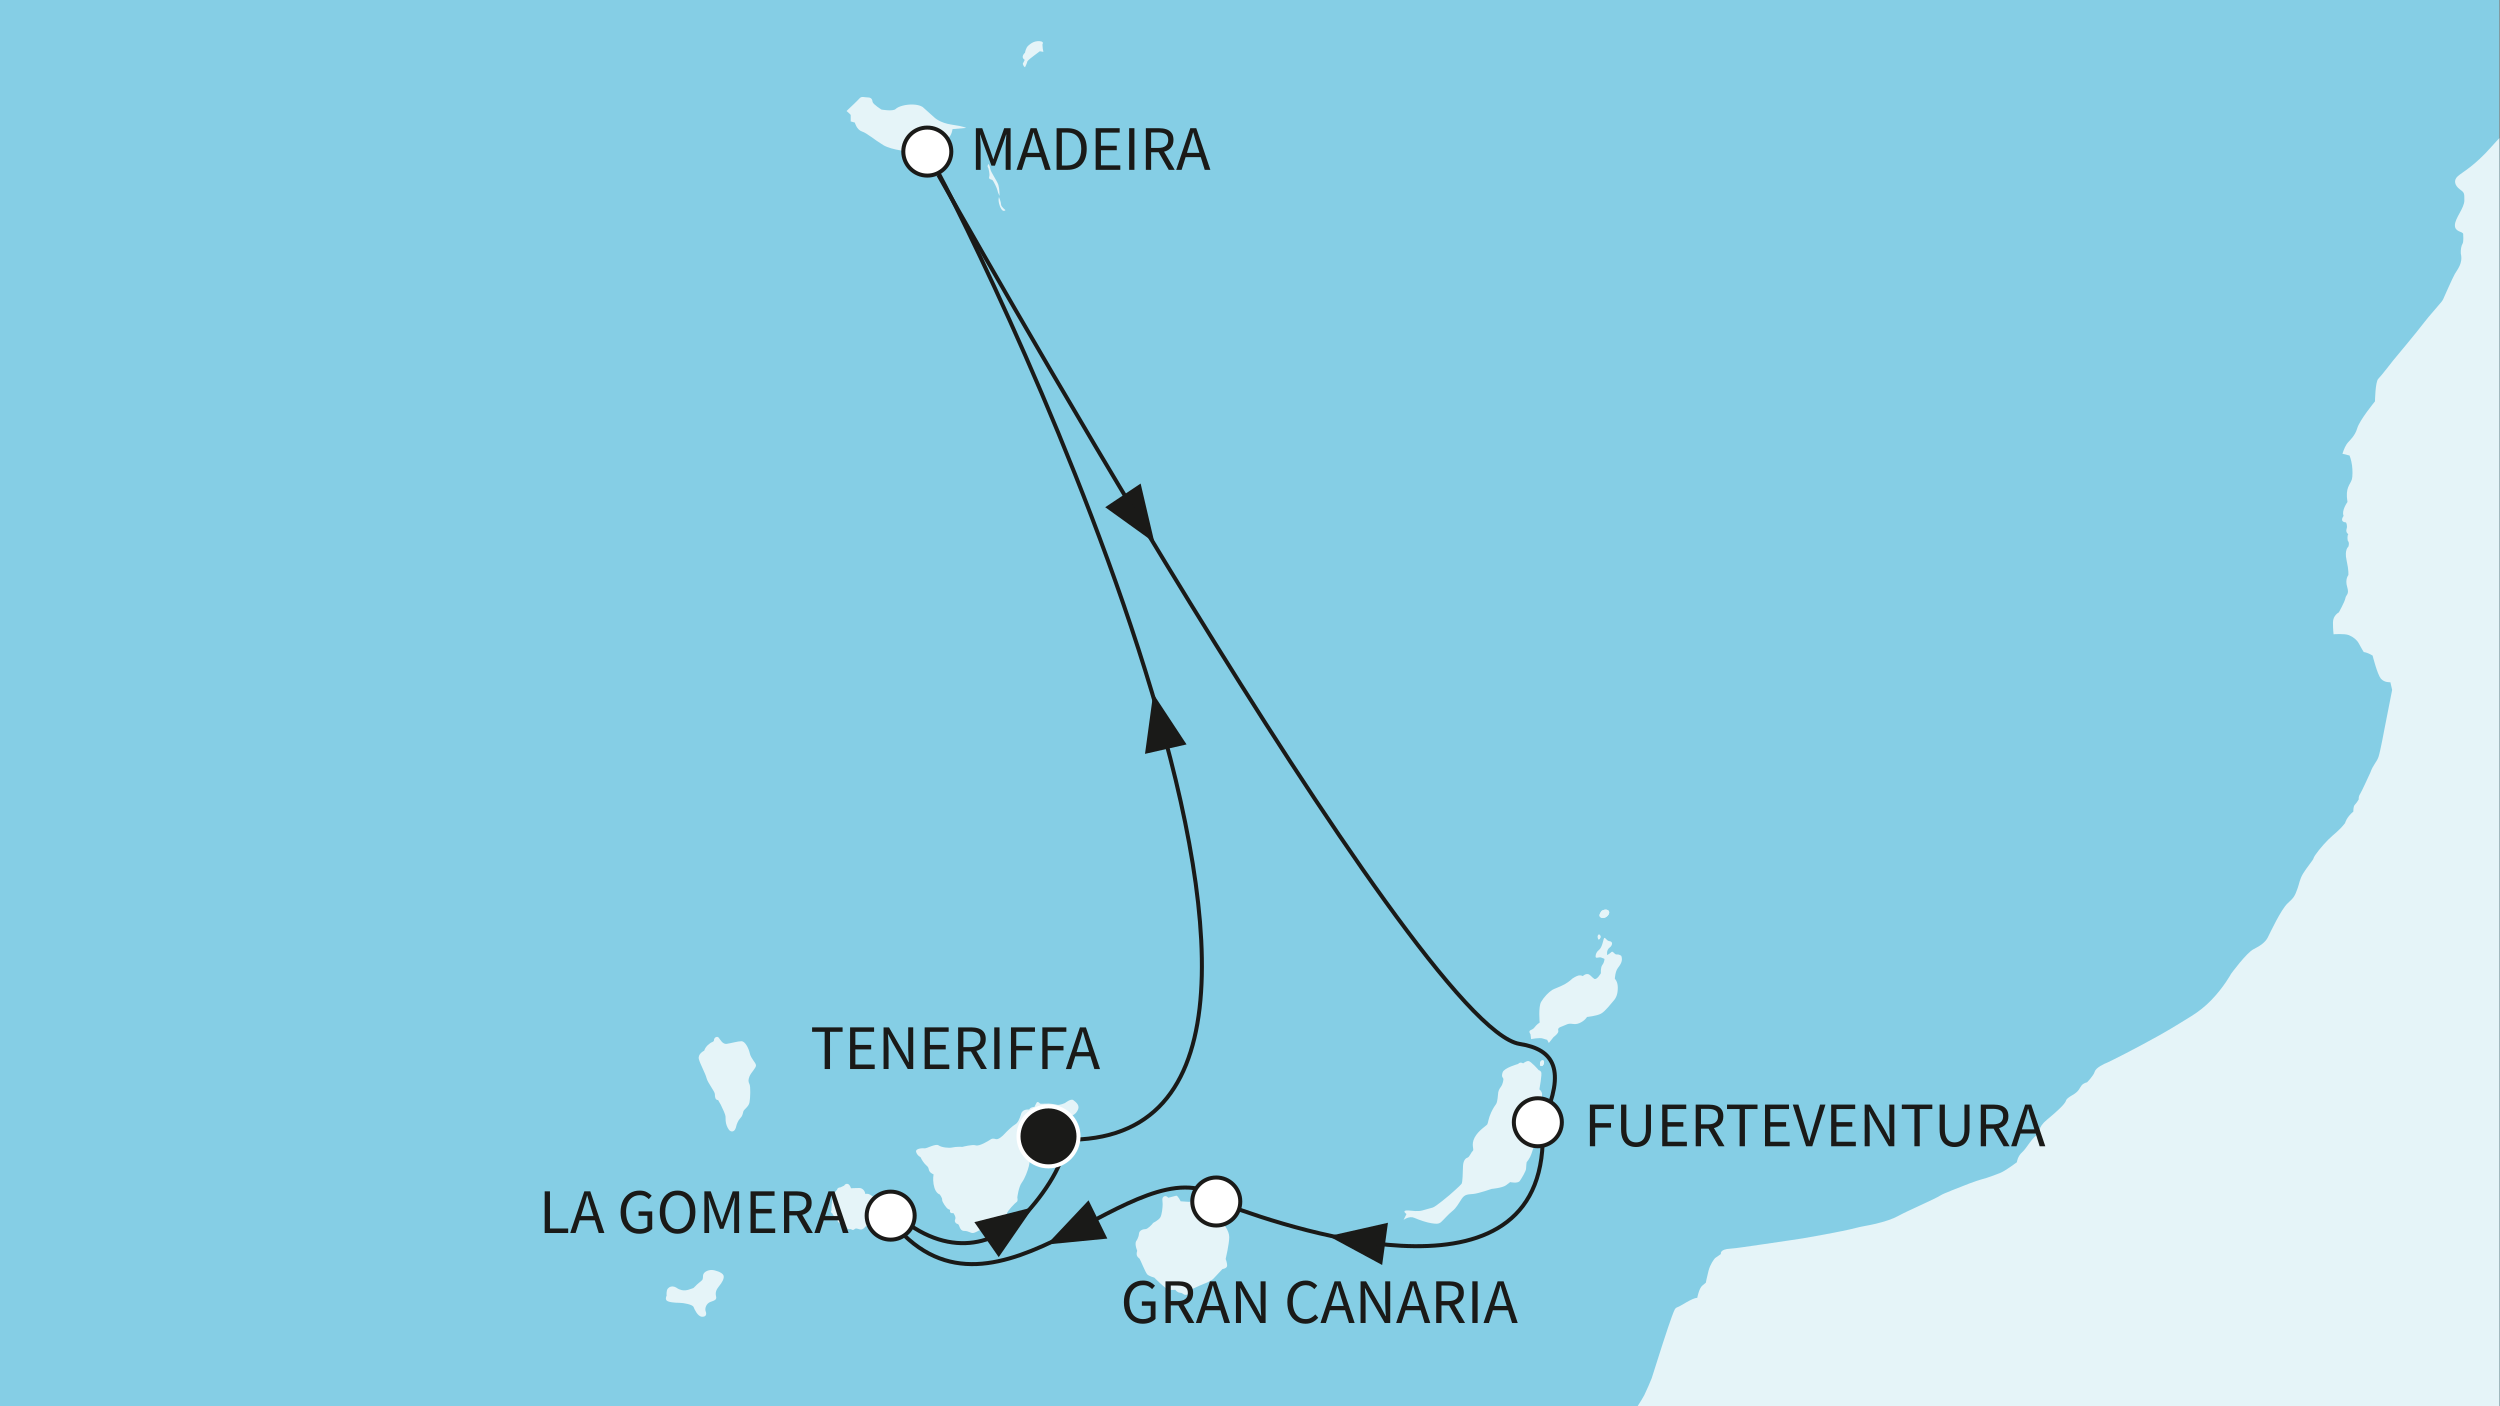 <?xml version="1.0" encoding="utf-8"?>
<!-- Generator: Adobe Illustrator 27.3.0, SVG Export Plug-In . SVG Version: 6.00 Build 0)  -->
<svg version="1.1" id="Ebene_1" xmlns="http://www.w3.org/2000/svg" xmlns:xlink="http://www.w3.org/1999/xlink" x="0px" y="0px"
	 viewBox="0 0 640 360" style="enable-background:new 0 0 640 360;" xml:space="preserve">
<rect x="0" y="0" width="640" height="360" fill="#808080" stroke="none"/>
<style type="text/css">
	
		.st0{clip-path:url(#SVGID_00000086690980150474368950000013338495451603920016_);fill-rule:evenodd;clip-rule:evenodd;fill:#85CEE5;}
	.st1{clip-path:url(#SVGID_00000086690980150474368950000013338495451603920016_);}
	.st2{fill-rule:evenodd;clip-rule:evenodd;fill:#E5F4F8;}
	.st3{fill:#E5F4F8;}
	
		.st4{clip-path:url(#SVGID_00000086690980150474368950000013338495451603920016_);fill-rule:evenodd;clip-rule:evenodd;fill:#E5F4F8;}
	.st5{clip-path:url(#SVGID_00000086690980150474368950000013338495451603920016_);fill:#1A1A18;}
	
		.st6{clip-path:url(#SVGID_00000086690980150474368950000013338495451603920016_);fill:none;stroke:#1A1A18;stroke-width:1.03;stroke-miterlimit:10;}
	
		.st7{clip-path:url(#SVGID_00000086690980150474368950000013338495451603920016_);fill-rule:evenodd;clip-rule:evenodd;fill:#FFFFFF;stroke:#1A1A18;stroke-width:1.03;stroke-miterlimit:10;}
	.st8{fill:#1A1A18;}
	
		.st9{clip-path:url(#SVGID_00000086690980150474368950000013338495451603920016_);fill-rule:evenodd;clip-rule:evenodd;fill:#1A1A18;stroke:#FFFFFF;stroke-width:1.03;stroke-miterlimit:10;}
</style>
<g>
	<defs>
		<rect id="SVGID_1_" x="-0.171" width="640" height="360"/>
	</defs>
	<clipPath id="SVGID_00000151513681959152707230000000572312313330151055_">
		<use xlink:href="#SVGID_1_"  style="overflow:visible;"/>
	</clipPath>
	
		<rect x="-177.813" y="-188.735" style="clip-path:url(#SVGID_00000151513681959152707230000000572312313330151055_);fill-rule:evenodd;clip-rule:evenodd;fill:#85CEE5;" width="1060.467" height="1152.727"/>
	<g style="clip-path:url(#SVGID_00000151513681959152707230000000572312313330151055_);">
		<g>
			<path class="st2" d="M255.586,47.345c-0.303-0.987-1.967-3.333-2.047-4.017
				c-0.072-0.68-0.455-1.361-0.455-1.361c-0.525,0.606-0.07,1.059-0.07,1.059
				s0.453,1.516,0.229,2.198c-0.229,0.682,0.453,0.682,0.756,0.832
				c0.303,0.154,1.285,2.2,1.362,2.725c0.074,0.536,0.529,1.368,0.529,1.368
				S255.889,48.327,255.586,47.345z M256.27,52.344c0-0.603-0.529-1.891-0.529-1.891
				s-0.33,0.72,0.178,2.17c0.036,0.101,0.076,0.214,0.121,0.328
				c0.684,1.666,1.37,0.832,1.37,0.832S256.27,52.951,256.27,52.344z"/>
		</g>
	</g>
	<g style="clip-path:url(#SVGID_00000151513681959152707230000000572312313330151055_);">
		<g>
			<path class="st2" d="M193.536,272.685c-0.074-0.682-1.287-1.668-1.588-3.03
				c-0.305-1.368-1.211-3.106-2.128-3.106c-0.906,0-2.721,0.527-3.784,0.678
				c-1.058,0.154-1.668-1.135-2.045-1.588c-0.379-0.459-1.217-0.078-1.217,0.682
				c0,0,0,0.303-0.451,0.453c-0.453,0.152-0.906,0.607-0.906,0.607
				s-0.76,0.453-1.145,1.592c0,0-1.734,0.83-1.355,2.196
				c0.379,1.366,1.668,3.635,1.967,4.851c0.305,1.207,2.124,3.407,2.124,4.086
				c0,0.686,0.078,1.516,0.834,1.516c0.055,0.203,0.345,0.531,0.671,1.179
				c0.544,1.067,1.217,2.611,1.217,2.99c0,0.605,0,1.588,0.307,2.35
				c0.305,0.756,0.682,1.512,1.362,1.512c0.682,0,0.985-0.834,1.065-1.287
				c0.074-0.453,0.527-1.594,1.059-2.12c0.531-0.534,0.61-1.063,0.758-1.67
				c0.148-0.601,1.364-1.209,1.588-2.344c0.229-1.137,0.305-4.095,0-4.696
				c-0.296-0.607-0.377-0.987,0-1.975
				C192.249,274.576,193.612,273.365,193.536,272.685z M224.067,306.627
				c-1.285-0.61-1.359-1.139-2.573-0.987c0-0.531-0.536-1.514-1.516-1.514
				c-0.984,0-2.124,0.072-2.124,0.072s-0.3-1.059-0.906-1.133
				c-0.61-0.076-0.834,0.453-0.834,0.453l-0.987,0.453c0,0-0.758,0-0.834,0.608
				c0,0-1.061,0.832-1.287,2.877c-0.224,2.048-0.152,2.427-0.152,2.427
				s-0.455,0.377,0.233,0.756c0.146,0.606,0.601,0.76,0.601,0.76
				s0.224,0.68,0.682,0.906c0,0,0,0.758,0.987,0.987c0,0,0.453,0.684,1.44,0.758
				c0,0-0.229,0.758,1.059,0.608c0,0,0.455,0.453,0.915,0
				c0.453-0.457,1.209,0.227,1.817,0.074c0.606-0.152,0.98-0.756,0.98-0.756
				s0.309,0,1.215-0.684c0.908-0.682,1.285-1.059,1.893-1.512
				c0.608-0.46,0.76-1.37,0.76-2.276
				C225.434,308.596,225.356,307.233,224.067,306.627z M182.172,325.111
				c-0.832,0-2.119,0.453-2.196,1.44c-0.076,0.986,0.076,0.986-0.91,1.742
				c-0.982,0.756-1.363,1.442-1.745,1.518c-0.377,0.072-1.588,0.751-2.803,0.453
				c-1.207-0.305-1.135-0.607-1.814-0.834c-0.684-0.227-1.289-0.076-1.742,0.453
				c-0.457,0.529-0.305,1.821-0.305,1.821s-0.381,0.608-0.076,1.133
				c0.305,0.535,2.196,0.684,3.331,0.684c1.141,0,3.411,0.455,3.64,1.063
				c0.224,0.604,1.061,2.422,2.122,2.501c1.063,0.072,1.287-0.608,0.984-1.368
				c-0.301-0.756,0.155-2.045,1.213-2.424c1.059-0.377,1.668-0.527,1.44-1.44
				c-0.224-0.908,0-1.664,0.754-2.575c0.758-0.908,1.444-2.045,1.139-2.803
				C184.902,325.719,183.007,325.111,182.172,325.111z M274.754,281.622
				c-0.601-0.455-2.126,0.758-2.126,0.758s-1.361,0.608-1.965,0.453
				c-0.605-0.148-1.971-0.377-2.879-0.299c-0.908,0.072-1.516,0-1.516,0
				s-0.606-0.762-0.91-0.227c-0.299,0.525-0.531,1.059-0.531,1.059
				c-1.137,0.074-1.363,0.682-1.363,0.682s-1.669-0.229-2.043,1.059
				c-0.379,1.289-0.834,2.35-1.516,2.731c-0.682,0.375-2.194,1.815-2.729,2.422
				c-0.531,0.606-1.59,1.516-2.196,1.361c-0.606-0.15-0.984-0.303-1.742,0.305
				c0,0-2.503,1.592-3.407,1.29c-0.91-0.305-3.409,0.377-3.409,0.377
				s-1.668-0.074-2.579,0.152c-0.911,0.227-2.803,0-3.559-0.529
				c-0.756-0.529-3.03,0.83-3.566,0.756c-0.527-0.076-2.42,0-2.191,0.913
				c0.227,0.908,1.133,1.361,1.133,1.361s0.381,0.906,1.059,1.666
				c0.688,0.756,0.913,0.682,1.065,1.512c0.148,0.834,1.209,1.215,1.209,1.215
				s-0.227,1.137,0,2.5c0.224,1.366,0.758,2.348,1.592,2.653
				c0,0,0.684,0.906,0.608,1.364c-0.074,0.455,1.061,2.122,1.514,2.348
				c0.453,0.229,0.532,0.229,0.532,0.229s-0.379,0.987,0.834,0.832
				c0,0,0.758,0.982,0.453,1.59c-0.301,0.606,0.229,1.137,0.682,1.213
				c0.457,0.076,0.381,1.742,1.592,1.742c1.215,0,1.588,0.608,2.346,0.531
				c0.762-0.078,2.655-1.442,3.489-1.364c0.834,0.072,1.741,0.453,2.272-0.606
				c0.648-1.298,1.666-1.893,2.346-1.893c0.682,0,0.531-0.608,0.531-1.141
				c0-0.527,2.122-2.729,2.501-2.954c0.381-0.229,0.15-1.137,0.15-1.137
				s0.305-2.649,1.139-3.79c0.83-1.133,1.516-3.026,1.819-4.241
				c0.299-1.211,0.678-4.546,0.678-4.546l1.141-1.061c0,0,1.135-0.303,2.043-1.592
				c0,0,1.59-0.983,2.198-2.041c0.608-1.065,0.608-1.821,1.213-1.971
				c0.604-0.155,2.498-1.366,3.409-1.594c0.91-0.224,1.664-0.906,1.971-1.893
				C276.342,282.833,275.362,282.075,274.754,281.622z M313.087,313.22
				c0,0-0.15-1.975-0.229-3.108c-0.072-1.141-0.834-1.742-0.834-1.742
				l0.157-0.684c0.451-0.381,0.678-0.987,0.606-1.512
				c-0.08-0.534-0.227-1.141-1.137-0.309c-0.908,0.834-0.231,1.292-0.457,1.973
				c-0.227,0.68-1.361,0.15-1.361,0.15s-0.832-0.684-1.662-0.377
				c0,0-0.157-0.682-1.52-0.682c-1.359,0-2.121,0.756-2.121,0.756l-2.274-0.15
				c0,0-0.756-1.518-1.131-1.44c-0.381,0.078-2.049,0.531-2.049,0.531
				s-0.534-0.686-1.141-0.305c-0.599,0.377-0.296,1.135-0.296,1.893
				c0,0.756-0.155,2.879-0.682,3.566c-0.534,0.678-1.747,1.283-1.747,1.283
				c-0.301,0.453-1.44,1.594-1.965,1.594c-0.534,0-1.594,0.227-1.673,1.209
				c-0.074,0.985-0.682,1.819-0.682,1.819s-0.527,0.606,0.229,2.503
				c-0.455,1.514,0.379,1.742,0.61,2.043c0.224,0.303,1.516,3.561,1.969,4.014
				c0.453,0.455,1.817,0.834,1.817,0.834s2.956,3.03,3.79,3.108
				c0.834,0.076,1.588,0,1.588,0s0.381,0.682,1.215,0.756
				c0.834,0.078,0.754,0.606,1.592,0.534c0.83-0.078,0.982-1.213,0.982-1.213
				s1.156-0.607,2.477-1.164c1.325-0.559,2.824-1.069,3.51-1.793
				c1.357-1.438,2.27-2.422,2.27-2.422s1.211-0.152,1.211-0.908
				c0-0.758-0.379-1.669-0.379-1.669s0.913-3.862,0.913-5.606
				C314.681,314.956,313.087,313.22,313.087,313.22z M409.99,234.954
				c0.83,0.305,1.967-0.606,1.967-1.364c0-0.76-1.059-0.987-1.967-0.379
				C409.458,233.971,409.154,234.651,409.99,234.954z M409.533,240.336
				c0.457-0.531,0-1.442-0.453-0.913C408.925,239.876,409.08,240.865,409.533,240.336z
				 M415.065,244.727c0,0-0.453-0.453-1.135-0.377
				c-0.682,0.072-0.987-1.059-1.44-0.606c-0.457,0.453-1.067,0.756-1.067,0.756
				s-0.224-1.287,0.61-1.893c0.83-0.608,0.91-1.59,0-1.666
				c-0.906-0.076-1.213-1.518-1.516-0.457c-0.074,0.305-0.453,2.124-1.135,2.651
				c-0.682,0.534-0.912,1.139-0.912,1.747c0,0.603,0.836,0.078,1.366,0.227
				c0.529,0.148,0.91,0.377,0.91,0.377s0,0.834-0.531,1.516
				c-0.527,0.682-0.379,2.124-0.379,2.124s-1.059,1.891-1.743,1.438
				c-0.682-0.455-1.061-1.211-1.74-1.211c-0.684,0-1.141,0.529-1.141,0.529
				s-0.525-0.303-1.13-0.152c-0.61,0.152-1.516,0.758-1.516,0.758
				s-0.91,0.874-1.988,1.471c-1.264,0.701-2.75,1.156-3.239,1.482
				c-0.912,0.607-2.047,1.742-2.803,3.03c-0.762,1.29-0.381,5.306-0.381,5.306
				s-0.756,0.453-1.361,1.287c-0.61,0.834-1.821,0.453-0.985,1.742l0.152,1.209
				c0,0,2.194-0.453,3.028-0.148c0.832,0.303,1.061,0.303,1.061,0.303l0.455,0.834
				l1.209-1.514c0,0,1.391-1.012,1.211-1.592c-0.301-0.987,0.832-0.987,2.05-1.594
				c1.215-0.604,1.891,0.229,3.333-0.375c1.44-0.61,1.969-1.592,1.969-1.592
				s2.426-0.227,3.561-0.832c1.135-0.608,2.573-2.577,3.256-3.333
				c0.682-0.76,1.063-1.742,1.063-3.337c0-1.59-0.756-2.272-0.756-2.272
				s0.072-1.819,0.756-2.727C414.836,246.922,415.516,246.016,415.065,244.727z
				 M394.76,280.034c-0.076-0.762-0.682-1.139-0.682-1.139
				s0.754-4.014,0.455-4.468c-0.305-0.455-0.608-0.455-0.608-0.455
				s-2.047-2.35-2.655-2.35c-0.606,0-1.361,0.603-1.361,0.603
				s-0.684-0.527-1.289,0.157c0,0-3.557,0.982-3.938,2.119
				c-0.377,1.137,0,1.289,0.152,1.594c0.152,0.299-0.224,1.588-0.453,1.893
				c-0.229,0.303-0.762,1.059-0.834,1.664c-0.076,0.608-0.155,2.348-0.532,2.954
				c-0.381,0.608-0.606,0.76-1.289,2.2c-0.677,1.44-0.756,2.651-0.982,3.032
				c-0.229,0.375-2.274,1.516-3.256,3.409c-0.986,1.893,0,3.03-0.459,3.405
				c-0.455,0.381-0.834,1.516-1.289,1.671c-0.453,0.15-1.131,0.603-1.211,2.196
				c-0.072,1.592-0.072,4.093-0.373,4.548c-0.311,0.453-3.184,2.952-3.184,2.952
				s-3.409,2.882-4.169,3.108c-0.758,0.227-1.668,0.453-2.725,0.758
				c-1.059,0.303-2.575,0.074-3.409,0c-0.834-0.078-1.745,0.074-0.606,0.908
				l-0.76,1.514c0,0,1.44-1.133,2.799-0.525c1.37,0.606,3.261,1.207,4.326,1.361
				c1.057,0.15,1.812,0.303,2.498-0.303c0.682-0.606,1.817-1.971,2.875-2.805
				c1.063-0.832,1.594-1.969,2.426-3.182c0.836-1.211,1.668-1.059,3.032-1.211
				c1.361-0.152,4.62-1.287,4.62-1.287s2.655-0.227,3.638-0.91
				c0.985-0.684,1.057-0.832,1.057-0.832s1.975,0.455,2.503-0.305
				c0.534-0.756,1.59-2.572,1.59-3.106c0-0.531,0.152-1.666,0.152-1.666
				s0.838-0.984,1.215-2.121c0.379-1.135,1.061-3.032,1.061-3.635
				c0-0.608-0.608-1.063-0.608-1.063s0.608-0.983,0.305-1.895
				c-0.305-0.906-0.457-1.361-0.457-1.361s1.213,0.303,1.745-2.198
				c0.529-2.498,0.299-3.028,0.299-3.028S394.833,280.792,394.76,280.034z
				 M394.456,271.622c-0.227,0.381-0.455,1.366,0.229,1.289
				C395.366,272.836,395.669,270.865,394.456,271.622z M239.599,38.51
				c1.819-0.913,2.274-2.428,3.184-3.184c0.906-0.758,1.059-2.274,1.059-2.274
				l3.487-0.305c0,0-0.455-0.377-3.64-0.83c-3.182-0.453-4.546-1.895-4.546-1.895
				l-2.878-2.577c0,0-0.68-0.606-2.498-0.684c-1.821-0.074-3.79,0.455-4.472,1.137
				c-0.684,0.684-3.64,0.152-3.64,0.152s-2.192-1.364-2.272-1.969
				c-0.072-0.606-0.301-1.137-1.211-1.137c-0.906,0-1.588-0.379-2.121,0.226
				c-0.527,0.608-2.954,2.88-2.954,2.88l-0.377,0.377c0,0,0.832,0.686,1.061,0.989
				v1.666l1.059,0.301c0,0,0.453,1.817,1.819,2.276
				c1.366,0.453,3.18,2.119,5.452,3.481c2.274,1.37,6.972,1.668,6.972,1.668
				s0.455,0.758,1.213,0.455c0.754-0.3,1.662-0.91,1.662-0.91
				S237.782,39.416,239.599,38.51z M281.948,570.273c0.534,0,0.379-0.678,0.379-0.678
				C282.027,569.672,281.421,570.273,281.948,570.273z M281.8,571.107
				c0,0,0.305,1.59,0.758,1.745C283.013,573.004,281.8,570.423,281.8,571.107z"/>
		</g>
	</g>
	<g style="clip-path:url(#SVGID_00000151513681959152707230000000572312313330151055_);">
		<path class="st3" d="M409.99,234.954c0.83,0.305,1.967-0.606,1.967-1.364
			c0-0.76-1.059-0.987-1.967-0.379C409.459,233.971,409.154,234.651,409.99,234.954z
			"/>
		<path class="st3" d="M409.533,240.336c0.457-0.531,0-1.442-0.453-0.913
			C408.925,239.876,409.08,240.865,409.533,240.336z"/>
		<path class="st3" d="M394.684,272.912c0.682-0.076,0.985-2.047-0.229-1.289
			C394.229,272.004,394,272.988,394.684,272.912z"/>
		<path class="st3" d="M262.33,15.324l-0.379,0.756c0,0-0.229,0.152,0,0.606
			c0.227,0.457,0.451,0.531,0.451,0.531s0.536-1.061,0.61-1.514
			c0.224-0.379,1.285-1.135,1.666-1.44c0.381-0.305,1.516-1.137,1.516-1.137
			l0.913,0.15l-0.157-0.834c-0.074-0.375-0.074-1.211-0.074-1.211
			s0.301-0.153,0-0.453c-0.307-0.305-1.213-0.305-1.817-0.152
			c-0.608,0.152-1.137,0.453-1.823,1.061c-0.678,0.608-0.834,1.814-0.834,1.814
			S261.117,14.568,262.33,15.324z"/>
	</g>
	
		<path style="clip-path:url(#SVGID_00000151513681959152707230000000572312313330151055_);fill-rule:evenodd;clip-rule:evenodd;fill:#E5F4F8;" d="
		M882.847,659.044l-0.066-753.045H780.28l-2.579,6.517l-4.097,8.181
		c0,0-0.508,1.747-1.467,3.777c-0.546,1.139-1.385,2.371-1.973,3.432
		c-1.914,3.428-3.758,5.702-4.734,7.336c-1.821,3.03-2.81,6.214-5.53,11.365
		c-2.731,5.154-5.837,7.576-5.837,7.576s-3.331,4.243-5.149,6.364
		c-1.819,2.119-6.669,3.938-7.728,4.999c-1.061,1.058-3.635,2.879-5.609,3.034
		c-1.414,0.106-4.332,2.638-6.115,4.057c-0.701,0.555-1.613,0.942-1.613,0.942
		s-1.692,0.866-2.369,0.944c-1.006,0.57-2.134,1.569-2.932,2.236
		c-1.819,1.516-6.284,4.165-7.952,4.165c-1.666,0-1.897-0.679-3.413,0.534
		c0,0-1.209,0.906-3.027,2.043c0,0-1.516,0.834-2.2,1.289
		c-0.675,0.453-1.738,0.834-1.738,0.834c0-0.834-0.987-0.303-0.987-0.303
		c-0.531,0.453-5.077,2.954-5.077,2.954c-1.516-0.15-3.94,1.211-3.94,1.211
		s-6.439,3.184-7.197,3.335c0,0-0.972-0.061-1.741,0.529
		c-1.292,0.987-3.256,1.289-4.243,1.742c-2.579,0.608-2.276,1.364-3.485,2.727
		c-1.215,1.364-4.696,4.398-5.759,4.546c-0.381,0.155-2.496,0.078-2.496,0.078
		c0-0.834-0.839-0.531-0.839-0.531s-0.758,0-2.274,1.518
		c-1.516,1.512-3.178,4.694-3.178,4.694s-0.15,0.606-1.215,2.577l-0.3,0.758
		c0,0-3.182,4.391-4.019,5.077c-0.83,0.68-1.893,2.498-1.893,2.498
		s-0.906,0.15-1.438,0.91c-0.534,0.756-0.303,1.668-0.303,1.668
		s-3.714,3.407-5.988,6.36c-1.512,1.514-5.607,4.546-9.998,9.547
		c-4.391,4.999-7.427,6.515-8.64,7.576c-1.209,1.061-0.756,2.422,0.459,3.335
		c1.209,0.908,1.209,0.908,1.209,2.877s-2.424,4.546-2.424,6.365
		c0,1.819,2.124,1.516,2.124,2.272c0,0,0.151,1.971-0.155,2.426
		c-0.303,0.453-0.529,1.514-0.453,2.575c0.607,2.424-0.908,4.093-1.516,5.154
		c-0.601,1.059-2.875,6.212-2.875,6.212s-0.116,0.415-0.629,1.044
		c-1.133,1.389-3.313,3.8-4.222,5.014c-1.821,2.428-8.031,9.849-8.031,9.849
		s-3.106,4.019-3.866,4.775c-0.756,0.756-0.834,5.759-0.834,5.759
		s-3.938,4.77-4.546,6.894c-0.606,2.124-2.119,3.18-2.725,4.093
		c-0.606,0.908-1.059,2.422-1.059,2.422l1.817,0.453c0,0,0.428,0.985,0.644,2.556
		c0.152,1.152,0.152,2.865-0.038,3.508c-0.453,1.516-1.747,2.043-1.139,5.833
		c0,0-1.588,2.196-0.987,3.563c0,0-1.213,1.514,0.61,1.666
		c0,0,0.457,0.756,0.152,1.666c-0.303,0.908,0.455,1.361,0.455,1.361
		s-0.383,0.229-0.15,1.666c0,0,0.527,0.379,0.15,1.52
		c0,0-1.061,0.752-0.455,3.481c0.606,2.729,0.455,3.788,0.455,3.788
		s-0.908,1.063-0.303,3.027c0.606,1.973-0.305,1.973-0.455,2.882
		c-0.15,0.908-1.673,3.635-1.673,3.635s-1.509,0.758-1.509,2.577
		c0,1.819,0.152,3.032,0.152,3.032s2.799-0.229,3.938,0.227
		c1.133,0.453,2.119,1.287,2.572,2.2c0.459,0.908,1.215,2.119,1.215,2.119
		c1.061,0.15,2.272,0.908,2.272,0.908s1.213,4.851,2.119,5.909
		c0.915,1.061,2.429,0.911,2.429,0.911l0.453,1.969l-1.967,9.998
		c0,0-1.059,5.757-1.518,7.125c-0.457,1.364-1.364,1.969-2.122,4.091
		c-0.15,0.303-2.274,5.003-2.653,5.53c-0.379,0.531-0.301,1.289-0.301,1.289
		s-0.531,0.908-0.987,1.362c-0.453,0.453-0.381,1.742-0.381,1.742
		c-1.814,1.52-2.121,2.954-2.121,2.954c-1.662,2.124-2.801,2.731-4.313,4.243
		c-1.518,1.518-3.64,4.093-3.79,4.851c-0.072,0.36-1.74,2.338-2.594,3.743
		c-0.946,1.55-1.025,2.647-1.419,3.756c-0.76,2.121-0.917,2.427-2.579,3.94
		c-1.669,1.516-4.468,7.502-5.075,8.712c-0.608,1.211-1.821,2.124-3.64,3.03
		c-1.819,0.908-5.757,6.288-5.757,6.288s-1.87,3.477-5.183,6.866
		c-1.406,1.433-3.074,2.793-4.965,3.97c-2.145,1.328-5.2,3.235-8.34,4.993
		c-6.18,3.462-12.678,6.701-13.178,6.902c-0.762,0.301-2.956,1.285-3.261,2.348
		c-0.299,1.059-1.967,2.725-1.967,2.725s-0.832,0.15-1.366,0.758
		c-0.531,0.608-0.606,1.516-2.348,2.5c-1.742,0.985-1.666,1.438-1.666,1.438
		c-0.307,0.913-2.276,2.729-4.848,4.851c-2.577,2.124-1.817,3.333-1.817,3.333
		c-2.121,1.213-3.333,3.94-4.548,5.003c-1.213,1.061-1.365,2.575-1.365,2.575
		s-3.032,2.272-4.241,2.725c-1.211,0.457-3.032,1.213-4.849,1.673
		c-1.19,0.296-4.703,1.634-7.379,2.731c-1.417,0.584-2.604,1.042-3.077,1.355
		c-1.363,0.913-8.787,4.095-10.908,5.304c-1.2,0.688-3.417,1.427-5.723,1.973
		c-1.768,0.421-3.589,0.665-5.039,1.057c-3.33,0.91-13.487,2.653-13.487,2.653
		s-5.037,0.777-9.941,1.478c-3.758,0.54-7.444,1.109-8.689,1.175
		c-2.884,0.15-2.433,1.366-2.433,1.366l-1.508,1.058
		c-0.309,0.375-1.217,1.516-1.668,3.256c-0.459,1.742-0.682,3.032-0.682,3.032
		s-0.078,0.074-0.915,0.756c-0.83,0.686-1.281,3.108-1.281,3.108
		c-1.37,0.078-4.095,2.045-4.929,2.35c-0.834,0.301-0.834,0.525-1.59,2.501
		c-0.756,1.965-3.942,11.814-5.149,15.755c-0.307,0.76-1.22,2.956-1.897,4.321
		c-0.682,1.361-2.575,3.938-2.956,5.147c-0.375,1.213-1.135,1.518-1.666,2.655
		c-0.527,1.135-0.606,3.104-0.527,3.485c0.074,0.379-0.379,1.971-0.379,1.971
		s-3.106,7.878-3.263,9.695c-0.146,1.821-1.736,5.306-1.736,5.306
		s-1.061,2.877-2.579,4.847c-1.514,1.971-4.696,4.848-4.696,4.848
		s-1.922,1.317-4.296,2.744c-4.002,2.405-9.434,5.53-10.101,6.197
		c-1.061,1.059-2.729,2.577-6.667,3.635c-3.938,1.061-6.062,0.608-6.062,0.608
		s-0.904,2.272-2.274,4.093c-1.359,1.814-3.178,2.875-4.241,3.938
		c-1.057,1.061-4.772,1.362-4.772,1.362s-4.169,5.001-4.62,6.972
		c-0.46,1.967,0.152,2.424,0.152,2.424s0.529,3.561-1.287,8.562
		c-1.821,4.999-4.622,9.011-5.831,10.074c-0.779,0.678-1.802,4.717-2.435,7.44
		c-0.529,1.213-0.447,2.941-0.527,3.62c-0.074,0.682-2.194,5.151-2.194,5.151
		s-1.819,2.124-2.577,3.637c-0.758,1.514-0.834,3.106-0.834,3.106l-1.897,4.62
		l0.309,1.821c-1.821,4.093-1.061,4.391-1.061,4.391s0.15,1.061,0.15,2.727
		c0,0-0.305,0.457-0.15,0.987c0.15,0.531,0.227,2.045,0.227,2.045l0.68,0.453
		c0.762,0.459,0.155,4.397,0.155,4.397s0,1.438-0.227,2.272
		c-0.233,0.834,0.15,1.743,0,2.499c-0.083,0.608-0.155,1.141-0.536,1.821
		c-0.377,0.682-0.453,1.821-0.453,1.821s-0.264,0.866-0.682,1.438
		c-1.211,1.668-1.287,7.12-1.287,7.12s-2.956,2.88-4.315,3.333
		c-1.368,0.457-1.897,4.772-1.897,4.772s-3.815,1.562-6.155,2.693
		c-0.555,0.267-1.029,0.443-1.344,0.642c-1.671,1.063-4.319,3.866-6.741,7.502
		c-2.426,3.637-3.94,4.62-5.609,5.683c-1.666,1.063-3.94,3.862-3.94,3.862
		s-3.032,3.637-4.848,5.154c-1.819,1.516-0.608,2.27-0.608,2.27
		s-0.387,0.453-1.057,1.008c-1.057,0.885-2.579,2.028-2.579,2.028
		s-1.347,0.902-2.261,1.332c-1.192,0.559-2.439,1.093-3.959,2.132
		c-0.508,0.347-1.105,0.75-1.656,1.23c-3.489,3.03-6.824,8.185-7.432,10.758
		c-0.606,2.579-3.176,4.848-3.176,4.848c0.305,1.516,0.906,0.91,1.514,0
		c0.601-0.91,1.362-1.209,2.729-2.727c1.363-1.518,1.516-2.575,1.516-4.091
		s3.024-5.454,3.024-5.454s1.141-0.983,1.668-0.148c0,0,0,0,0.305-0.762
		c0.305-0.758,1.512-2.119,1.512-2.119l-0.451,1.666h0.756l0.459-1.063
		l0.902,2.731l-0.294,1.283l-0.233,1.139l0.834-0.606
		c0.911-0.152,1.362-0.911,1.362-0.911l-0.451,1.516
		c-2.429,0.455-1.666,2.272-1.666,2.272c-2.274,1.213-3.034,3.487-3.034,3.487
		l-3.028,4.696l-0.534,0.152l-0.074,0.525c0,0-0.985,1.213-1.056,1.897l-2.733,3.335
		c-3.184,1.666-0.455,2.272-0.455,2.272s0.188,0.339-0.097,0.938
		c-0.779,1.654-2.632,4.817-2.632,4.817s-0.603,0.853-0.927,1.196
		c-0.796,0.838-1.795,1.685-1.795,1.685l-0.15,1.366c0,0-1.063,2.651-1.969,3.406
		c-0.91,0.76-0.762,2.352-0.762,2.352s-0.296,0.756-1.209,1.817
		c-0.908,1.059-1.063,1.664-1.063,1.664c-2.424,1.213-2.274,3.637-2.274,3.637
		s0.762-0.906,1.975-0.303c0.305,0.152,0.491,0.407,0.692,0.73
		c0.603,0.946,0.819,2.498,0.364,3.968c-0.959,3.127-3.784,4.696-5.151,5.304
		c-1.359,0.606-1.965-0.15-1.965-0.15c0,1.209-1.063,2.727-1.063,2.727
		c-0.758,0,0.148,0.15,0.91,1.061l-0.457,1.361c0,0-0.453,0.305-0.76,0.758
		c-0.906,0.908-1.814,3.64-1.814,5.604c0,0.893-0.051,2.221-0.225,3.487
		c-0.22,1.537-0.588,2.985-0.838,3.487c-0.453,0.906-1.215,1.666-3.028,3.03
		c-0.648,0.483-0.859,1.567-1.105,2.825c-0.449,2.278-0.69,5.136-1.474,6.115
		c-0.377,0.529-0.756,0.377-0.98,0.756c-0.235,0.381-0.078,1.213-0.078,1.213
		c-0.559,1.012-2.109,1.821-3.595,2.38c-1.529,0.568-2.998,0.879-2.998,0.879
		s-0.678-0.303-0.906-0.91c-0.224-0.603-1.516-0.834-2.121-0.527
		c-0.883,0.44-1.287,1.209-1.592,1.817c-0.305,0.608-2.577,2.122-3.18,2.956
		c-0.607,0.834,0.227,1.061,0.227,1.061l-0.307,0.832l-1.512,0.606
		c0,0,0,0.153-1.061,3.032c-0.284,0.762-0.485,1.658-0.739,2.333l-2.998,5.784
		c0,0.923-0.127,1.054-0.656,2.503c-0.529,1.452,0.258,1.849-1.054,2.901
		c-1.317,1.054-1.317,1.054-1.452,2.107c-0.129,1.052-0.654,1.848-0.26,2.503
		c0.396,0.656-0.394,0.663-0.658,1.975c-0.267,1.317-0.394,3.163-0.394,4.482
		c0,1.315-1.188,5.266-0.925,7.241c0.265,1.976-1.317,6.06-1.317,7.904
		c0,1.846-0.264,3.953-0.525,5.799c-0.265,1.844-0.66,3.292-0.66,4.741
		c0,1.45-1.052,7.245-1.052,8.3c0,1.052-0.794,1.977-0.656,3.161
		c0.131,1.184-0.929,4.612-0.396,5.664c0.527,1.054,1.706,2.503,1.973,3.028
		c0.265,0.534,1.052-1.842,1.317-2.63c0.258-0.79-0.264-2.24-0.396-3.032
		c-0.129-0.788,0.792,0,0.928-1.578c0.125-1.584,0-2.507,0-3.165
		c0-0.654-1.057-1.713-0.135-2.897c0.921-1.185,1.317-3.292,1.973-3.953
		c0.661-0.658,0.796,0.265,1.057-1.577c0.265-1.849,0-1.978,0.654-3.165
		c0.663-1.186,0.313-4.486,1.19-3.69c1.448,1.323,1.978,1.323,2.765,0.529
		c0.792-0.788,0.661-2.634,0.792-0.788c0.131,1.842-1.186,3.688-0.923,4.872
		c0.267,1.188-0.263,1.446,1.315,2.5c1.584,1.054,2.505,1.319,2.505,2.373
		c0,1.052-1.057,1.052,0.131,2.5c1.186,1.453,2.376,2.64,1.319,3.034
		c-1.052,0.392-1.45,0.656-1.844-0.927c-0.394-1.577-0.919-2.367-1.054-3.028
		c-0.136-0.656-1.446-4.082-1.579-1.842c-0.135,2.238-1.319,2.109,0,3.555
		c1.317,1.45,0.788,1.579,1.715,2.898c0.919,1.317,0.527,1.675,1.181,2.5
		c1.975,2.507,2.306,4.383,3.229,5.831l1.755,4.988
		c0.944,1.262,0.631,2.047,2.045,3.621c1.416,1.575,2.52,1.728,2.676,0.942
		c0.157-0.787-0.315-4.088-0.631-5.661c-0.314-1.573,1.886-1.421,1.886-0.788
		c0,0.629,0.788,1.414,1.734,2.202c0.942,0.785,1.26,2.676,2.047,3.305
		c0.785,0.627,1.573,2.672,1.886,3.303c0.314,0.629,0.472,4.406,1.099,5.35
		c0.629,0.942,1.262,2.672,1.734,2.99c0.47,0.313,1.414,2.361,2.511,2.515
		c1.105,0.157,1.423,1.101,1.573,1.573c0.163,0.474,0.635,2.833,0.635,3.462
		c0,0.629-0.315,1.573-1.736,2.045c-1.412,0.474-0.311,0.942-0.472,1.573
		c-0.152,0.631-0.468,1.575-0.468,2.202c0,0.633,0.629,1.105,0.629,1.573
		c0,0.474,0.627,1.73,0.627,1.73s-0.47,1.734-0.94,2.047
		c-0.472,0.316-1.889,2.048-1.889,2.992c0,0.942,1.573-1.105,1.573-1.105
		s0.315,1.891,0.785,2.522c0.47,0.624-0.157,2.198-0.157,2.198
		s-0.161,1.893-0.472,2.52c-0.313,0.633-0.313,1.101-0.629,2.047
		c-0.315,0.94-0.157,0.94-1.571,1.101c-1.421,0.157-0.786,1.099-0.786,1.099
		s-0.271,0.603-0.502,1.241c-0.743,0.5-1.203,0.925-1.412,1.848
		c-0.055,0.248-0.17,0.512-0.303,0.779c-0.182,0.14-0.305,0.224-0.305,0.224
		l0.165,0.023c-0.373,0.665-0.864,1.336-1.084,1.861
		c-0.339,0.811-0.513,0.851-1.105,1.87c-0.597,1.021-1.745,1.615-0.978,2.039
		c0.762,0.428,0.889,0.934,1.272,0.341c0.383-0.593,0.299-0.849,1.021-1.87
		c0.72-1.021,0.811-1.486,1.489-1.952c0.682-0.47,0.682-0.555,1.613-1.105
		c0.697-0.415,1.086-0.519,1.38-0.671l0.737,0.108
		c0.053,0.373,0.097,0.764-0.462,1.497c-0.678,0.893-1.019,1.402-1.484,2.124
		c-0.47,0.722-0.51,0.936-1.192,1.7c-0.678,0.762-1.19,0.893-1.783,1.277
		c-0.599,0.379-0.722,0.593-1.402,0.889c-0.682,0.296-0.766,0.553-1.533,0.169
		c-0.764-0.381-0.678-0.72-1.402-0.72c-0.72,0-2.206-0.68-1.486,0.21
		c0.724,0.893,0.936,1.19,1.613,2.424c0.682,1.232,0.764,1.825,1.021,2.632
		c0.254,0.807,0.678,1.359,1.105,1.613c0.43,0.256,2.636,0.768,2.85,1.277
		l6.331,7.61c1.975,3.286,2.712,6.652,2.712,6.652s0.326,3.616,0.574,5.014
		c0.248,1.395,1.232,2.382,1.232,3.782c0,1.393-0.246,2.136,0.906,4.355
		c1.148,2.215,3.121,7.391,3.121,9.365c0,1.973,0.91,8.71,0.989,14.872
		c0.08,6.163-0.658,13.722-1.15,19.635c-0.493,5.916-1.813,10.847-8.137,25.801
		c-2.888,6.83-5.24,13.006-6.752,17.055c-1.808,4.813-2.575,7.938-2.532,9.322
		c0.083,2.545-0.985,5.916-1.563,7.228c-0.572,1.317-2.547,4.681-1.558,6.574
		c0.546,1.048,0.604,3.661,0.614,6.409c0,2.198,0,4.666-0.038,5.177
		c-0.087,1.148-0.495,1.232-0.167,2.382c0.328,1.152,0.407,3.862-2.136,9.117
		c-2.547,5.261-4.601,8.962-6.572,11.26c-1.975,2.301-1.808,3.123-2.551,4.275
		c-0.735,1.146-3.856,6.82-9.775,13.72c0,0-5.666,7.971-6.494,8.463
		c-0.82,0.493-9.691,5.67-11.497,6.244c-1.806,0.578-5.672,0.737-5.672,1.723
		c0,0.989,3.616,4.029,4.029,3.538c0.409-0.493,0-2.632,1.148-3.125
		c1.15-0.493,3.942,0.493,5.342,1.067c1.397,0.576,6.081,3.701,7.724,7.806
		c1.641,4.11,2.549,4.273,4.353,5.016c1.804,0.737,3.208,3.117,3.534,3.94
		c0.328,0.823,2.462,4.851,2.462,5.833c0,0.987,0.25,1.973,1.482,2.464
		c1.232,0.491,2.134,2.712,2.716,4.683c0.572,1.975,0.405,2.962,0.405,3.699
		c0,0.739,1.315,0.984,1.315,1.971c0.656,1.315-0.328,3.286,0.739,5.259
		c1.069,1.971,3.284,2.791,3.947,3.203c0,0-0.491,2.547,0.739,4.438
		c1.228,1.891,4.19,3.944,3.699,4.929c-0.493,0.987-0.514,5.526,0.311,6.593
		h631.307"/>
	<polygon style="clip-path:url(#SVGID_00000151513681959152707230000000572312313330151055_);fill:#1A1A18;" points="
		292.003,123.792 282.931,129.848 295.542,138.919 	"/>
	<polygon style="clip-path:url(#SVGID_00000151513681959152707230000000572312313330151055_);fill:#1A1A18;" points="
		293.121,192.991 303.758,190.574 295.219,177.597 	"/>
	<polygon style="clip-path:url(#SVGID_00000151513681959152707230000000572312313330151055_);fill:#1A1A18;" points="
		353.829,323.84 355.315,313.027 340.152,316.452 	"/>
	<polygon style="clip-path:url(#SVGID_00000151513681959152707230000000572312313330151055_);fill:#1A1A18;" points="
		249.438,312.869 255.672,321.828 264.502,309.035 	"/>
	<polygon style="clip-path:url(#SVGID_00000151513681959152707230000000572312313330151055_);fill:#1A1A18;" points="
		283.478,317.08 278.667,307.283 268.007,318.587 	"/>
	
		<path style="clip-path:url(#SVGID_00000151513681959152707230000000572312313330151055_);fill:none;stroke:#1A1A18;stroke-width:1.03;stroke-miterlimit:10;" d="
		M313.87,308.408c18.327,6.861,83.472,28.153,81.018-20.096"/>
	
		<path style="clip-path:url(#SVGID_00000151513681959152707230000000572312313330151055_);fill:none;stroke:#1A1A18;stroke-width:1.03;stroke-miterlimit:10;" d="
		M228.881,313.458c26.422,31.342,61.828-21.16,83.033-6.958"/>
	
		<path style="clip-path:url(#SVGID_00000151513681959152707230000000572312313330151055_);fill:none;stroke:#1A1A18;stroke-width:1.03;stroke-miterlimit:10;" d="
		M238.442,40.978c13.733,24.009,126.234,256.029,31.919,250.707"/>
	
		<path style="clip-path:url(#SVGID_00000151513681959152707230000000572312313330151055_);fill:none;stroke:#1A1A18;stroke-width:1.03;stroke-miterlimit:10;" d="
		M395.093,286.881c5.724-12.88,2.859-18.243-6.031-19.626
		c-26.398-4.109-148.834-222.434-148.834-222.434"/>
	
		<path style="clip-path:url(#SVGID_00000151513681959152707230000000572312313330151055_);fill:none;stroke:#1A1A18;stroke-width:1.03;stroke-miterlimit:10;" d="
		M272.427,292.299c0.638,4.72-5.206,13.637-10.355,18.907
		c-7.877,8.064-20.587,11.272-34.214-1.734"/>
	
		<path style="clip-path:url(#SVGID_00000151513681959152707230000000572312313330151055_);fill-rule:evenodd;clip-rule:evenodd;fill:#FFFFFF;stroke:#1A1A18;stroke-width:1.03;stroke-miterlimit:10;" d="
		M305.219,307.589c0-3.392,2.746-6.149,6.142-6.149s6.149,2.757,6.149,6.149
		c0,3.396-2.753,6.144-6.149,6.144S305.219,310.985,305.219,307.589z"/>
	
		<path style="clip-path:url(#SVGID_00000151513681959152707230000000572312313330151055_);fill-rule:evenodd;clip-rule:evenodd;fill:#FFFFFF;stroke:#1A1A18;stroke-width:1.03;stroke-miterlimit:10;" d="
		M221.865,311.208c0-3.392,2.746-6.149,6.142-6.149s6.149,2.757,6.149,6.149
		c0,3.396-2.753,6.144-6.149,6.144S221.865,314.604,221.865,311.208z"/>
	<g style="clip-path:url(#SVGID_00000151513681959152707230000000572312313330151055_);">
		<path class="st8" d="M292.53,338.877c-0.932,0-1.762-0.22-2.487-0.659
			c-0.727-0.438-1.296-1.07-1.707-1.894c-0.412-0.824-0.618-1.816-0.618-2.976
			c0-1.149,0.211-2.136,0.634-2.96c0.423-0.823,1.003-1.458,1.74-1.902
			s1.577-0.667,2.521-0.667c0.736,0,1.357,0.139,1.861,0.415
			s0.908,0.577,1.212,0.902l-0.748,0.878c-0.271-0.281-0.586-0.521-0.943-0.716
			c-0.357-0.194-0.808-0.292-1.35-0.292c-0.716,0-1.339,0.176-1.87,0.528
			s-0.94,0.849-1.228,1.487c-0.287,0.641-0.431,1.404-0.431,2.293
			c0,1.345,0.306,2.409,0.919,3.195c0.612,0.786,1.487,1.179,2.626,1.179
			c0.379,0,0.742-0.057,1.089-0.171c0.347-0.113,0.623-0.268,0.829-0.463v-2.78
			h-2.26v-1.122h3.496v4.487c-0.336,0.358-0.789,0.653-1.357,0.887
			C293.889,338.76,293.246,338.877,292.53,338.877z"/>
		<path class="st8" d="M298.368,338.682v-10.667h3.333c0.727,0,1.371,0.095,1.935,0.284
			c0.564,0.19,1.006,0.505,1.325,0.943c0.32,0.439,0.48,1.027,0.48,1.765
			c0,0.824-0.217,1.487-0.65,1.992c-0.434,0.504-1.02,0.848-1.757,1.032
			L305.75,338.682h-1.528l-2.569-4.504h-1.935v4.504H298.368z M299.718,333.071h1.788
			c0.835,0,1.475-0.17,1.919-0.512s0.667-0.859,0.667-1.553
			c0-0.705-0.223-1.198-0.667-1.479c-0.444-0.282-1.084-0.423-1.919-0.423h-1.788
			V333.071z"/>
		<path class="st8" d="M306.141,338.682L309.75,328.015h1.529l3.609,10.667h-1.447l-1.008-3.252
			h-3.887l-1.024,3.252H306.141z M309.393,332.714l-0.504,1.626h3.203l-0.504-1.626
			c-0.195-0.596-0.38-1.189-0.553-1.78c-0.174-0.591-0.348-1.195-0.521-1.813
			h-0.065c-0.162,0.618-0.33,1.223-0.504,1.813
			C309.772,331.524,309.588,332.118,309.393,332.714z"/>
		<path class="st8" d="M316.401,338.682v-10.667h1.398l3.854,6.699l1.154,2.212h0.065
			c-0.033-0.542-0.068-1.104-0.106-1.684c-0.038-0.579-0.057-1.151-0.057-1.715
			v-5.513h1.285v10.667h-1.398l-3.87-6.716l-1.155-2.195h-0.064
			c0.043,0.531,0.084,1.079,0.122,1.643c0.037,0.563,0.057,1.128,0.057,1.691
			v5.577H316.401z"/>
		<path class="st8" d="M334.206,338.877c-0.889,0-1.683-0.22-2.382-0.659
			c-0.699-0.438-1.252-1.07-1.659-1.894c-0.406-0.824-0.609-1.816-0.609-2.976
			c0-1.149,0.206-2.136,0.618-2.96c0.411-0.823,0.976-1.458,1.69-1.902
			c0.716-0.444,1.523-0.667,2.423-0.667c0.65,0,1.226,0.133,1.724,0.398
			c0.499,0.266,0.899,0.572,1.203,0.919l-0.731,0.878
			c-0.282-0.304-0.602-0.547-0.959-0.731c-0.358-0.185-0.765-0.276-1.22-0.276
			c-0.673,0-1.261,0.176-1.765,0.528s-0.895,0.849-1.171,1.487
			c-0.276,0.641-0.414,1.404-0.414,2.293c0,0.89,0.135,1.661,0.406,2.317
			c0.271,0.656,0.653,1.163,1.146,1.521s1.076,0.536,1.748,0.536
			c0.51,0,0.965-0.108,1.366-0.325c0.4-0.217,0.77-0.509,1.105-0.878
			l0.748,0.846c-0.423,0.488-0.9,0.867-1.431,1.139
			C335.513,338.741,334.899,338.877,334.206,338.877z"/>
		<path class="st8" d="M338.043,338.682l3.609-10.667h1.529l3.609,10.667H345.344l-1.008-3.252
			h-3.887l-1.024,3.252H338.043z M341.295,332.714l-0.504,1.626h3.203l-0.504-1.626
			c-0.195-0.596-0.38-1.189-0.553-1.78c-0.174-0.591-0.348-1.195-0.521-1.813
			h-0.065c-0.162,0.618-0.33,1.223-0.504,1.813
			C341.675,331.524,341.49,332.118,341.295,332.714z"/>
		<path class="st8" d="M348.304,338.682v-10.667h1.398l3.854,6.699l1.154,2.212h0.065
			c-0.033-0.542-0.068-1.104-0.106-1.684c-0.038-0.579-0.057-1.151-0.057-1.715
			v-5.513h1.285v10.667h-1.398l-3.87-6.716l-1.155-2.195h-0.064
			c0.043,0.531,0.084,1.079,0.122,1.643c0.037,0.563,0.057,1.128,0.057,1.691
			v5.577H348.304z"/>
		<path class="st8" d="M357.409,338.682l3.609-10.667h1.529l3.609,10.667h-1.447
			l-1.008-3.252h-3.887l-1.024,3.252H357.409z M360.661,332.714l-0.504,1.626h3.203
			l-0.504-1.626c-0.195-0.596-0.38-1.189-0.553-1.78
			c-0.174-0.591-0.348-1.195-0.521-1.813h-0.065
			c-0.162,0.618-0.33,1.223-0.504,1.813
			C361.041,331.524,360.856,332.118,360.661,332.714z"/>
		<path class="st8" d="M367.67,338.682v-10.667h3.333c0.727,0,1.371,0.095,1.935,0.284
			c0.564,0.19,1.006,0.505,1.325,0.943c0.32,0.439,0.48,1.027,0.48,1.765
			c0,0.824-0.217,1.487-0.65,1.992c-0.434,0.504-1.02,0.848-1.757,1.032
			l2.716,4.65h-1.528l-2.569-4.504h-1.935v4.504H367.67z M369.02,333.071h1.788
			c0.835,0,1.475-0.17,1.919-0.512s0.667-0.859,0.667-1.553
			c0-0.705-0.223-1.198-0.667-1.479c-0.444-0.282-1.084-0.423-1.919-0.423h-1.788
			V333.071z"/>
		<path class="st8" d="M376.922,338.682v-10.667h1.35v10.667H376.922z"/>
		<path class="st8" d="M379.783,338.682l3.609-10.667h1.529l3.609,10.667h-1.447
			l-1.008-3.252h-3.887l-1.024,3.252H379.783z M383.035,332.714l-0.504,1.626h3.203
			l-0.504-1.626c-0.195-0.596-0.38-1.189-0.553-1.78
			c-0.174-0.591-0.348-1.195-0.521-1.813h-0.065
			c-0.162,0.618-0.33,1.223-0.504,1.813
			C383.415,331.524,383.23,332.118,383.035,332.714z"/>
	</g>
	
		<path style="clip-path:url(#SVGID_00000151513681959152707230000000572312313330151055_);fill-rule:evenodd;clip-rule:evenodd;fill:#FFFFFF;stroke:#1A1A18;stroke-width:1.03;stroke-miterlimit:10;" d="
		M387.543,287.298c0-3.392,2.746-6.149,6.142-6.149
		c3.396,0,6.149,2.757,6.149,6.149c0,3.396-2.753,6.144-6.149,6.144
		C390.289,293.442,387.543,290.694,387.543,287.298z"/>
	<g style="clip-path:url(#SVGID_00000151513681959152707230000000572312313330151055_);">
		<path class="st8" d="M407.011,293.442v-10.667h6.146v1.139h-4.797v3.609h4.064v1.139
			h-4.064v4.78H407.011z"/>
		<path class="st8" d="M418.831,293.638c-0.727,0-1.379-0.146-1.959-0.439
			c-0.58-0.292-1.038-0.774-1.374-1.447c-0.336-0.672-0.504-1.577-0.504-2.715
			v-6.261h1.35v6.293c0,0.856,0.11,1.531,0.333,2.024
			c0.222,0.493,0.521,0.843,0.895,1.049s0.794,0.309,1.26,0.309
			c0.478,0,0.905-0.103,1.285-0.309c0.379-0.206,0.68-0.556,0.902-1.049
			c0.222-0.493,0.333-1.168,0.333-2.024v-6.293h1.301v6.261
			c0,1.138-0.168,2.043-0.504,2.715c-0.336,0.673-0.791,1.155-1.366,1.447
			C420.208,293.491,419.558,293.638,418.831,293.638z"/>
		<path class="st8" d="M425.531,293.442v-10.667h6.146v1.139h-4.797v3.35h4.049v1.154h-4.049
			v3.87h4.959v1.154H425.531z"/>
		<path class="st8" d="M434.101,293.442v-10.667h3.333c0.727,0,1.371,0.095,1.935,0.284
			c0.564,0.19,1.006,0.505,1.325,0.943c0.32,0.439,0.48,1.027,0.48,1.765
			c0,0.824-0.217,1.487-0.65,1.992c-0.434,0.504-1.02,0.848-1.757,1.032
			l2.716,4.65h-1.528l-2.569-4.504h-1.935v4.504H434.101z M435.45,287.832h1.788
			c0.835,0,1.475-0.17,1.919-0.512s0.667-0.859,0.667-1.553
			c0-0.705-0.223-1.198-0.667-1.479c-0.444-0.282-1.084-0.423-1.919-0.423h-1.788
			V287.832z"/>
		<path class="st8" d="M445.336,293.442v-9.528h-3.22v-1.139h7.806v1.139h-3.22v9.528
			H445.336z"/>
		<path class="st8" d="M451.841,293.442v-10.667h6.146v1.139h-4.797v3.35h4.049v1.154
			h-4.049v3.87h4.959v1.154H451.841z"/>
		<path class="st8" d="M462.361,293.442l-3.415-10.667h1.447l1.707,5.756
			c0.195,0.629,0.366,1.218,0.513,1.765c0.146,0.548,0.322,1.136,0.528,1.765
			h0.065c0.194-0.629,0.368-1.217,0.52-1.765
			c0.152-0.547,0.32-1.136,0.505-1.765l1.707-5.756h1.382l-3.382,10.667H462.361z"
			/>
		<path class="st8" d="M468.784,293.442v-10.667h6.146v1.139h-4.797v3.35h4.049v1.154
			h-4.049v3.87h4.959v1.154H468.784z"/>
		<path class="st8" d="M477.354,293.442v-10.667h1.398l3.854,6.699l1.154,2.212h0.065
			c-0.033-0.542-0.068-1.104-0.106-1.684c-0.038-0.579-0.057-1.151-0.057-1.715
			v-5.513h1.285v10.667h-1.398l-3.87-6.716l-1.155-2.195h-0.064
			c0.043,0.531,0.084,1.079,0.122,1.643c0.037,0.563,0.057,1.128,0.057,1.691
			v5.577H477.354z"/>
		<path class="st8" d="M490.085,293.442v-9.528h-3.22v-1.139h7.806v1.139h-3.22v9.528
			H490.085z"/>
		<path class="st8" d="M500.377,293.638c-0.727,0-1.379-0.146-1.959-0.439
			c-0.58-0.292-1.038-0.774-1.374-1.447c-0.336-0.672-0.504-1.577-0.504-2.715
			v-6.261h1.35v6.293c0,0.856,0.11,1.531,0.333,2.024
			c0.222,0.493,0.521,0.843,0.895,1.049s0.794,0.309,1.26,0.309
			c0.478,0,0.905-0.103,1.285-0.309c0.379-0.206,0.68-0.556,0.902-1.049
			c0.222-0.493,0.333-1.168,0.333-2.024v-6.293h1.301v6.261
			c0,1.138-0.168,2.043-0.504,2.715c-0.336,0.673-0.791,1.155-1.366,1.447
			C501.754,293.491,501.104,293.638,500.377,293.638z"/>
		<path class="st8" d="M507.077,293.442v-10.667h3.333c0.727,0,1.371,0.095,1.935,0.284
			c0.564,0.19,1.006,0.505,1.325,0.943c0.32,0.439,0.48,1.027,0.48,1.765
			c0,0.824-0.217,1.487-0.65,1.992c-0.434,0.504-1.02,0.848-1.757,1.032
			l2.716,4.65h-1.528l-2.569-4.504h-1.935v4.504H507.077z M508.427,287.832h1.788
			c0.835,0,1.475-0.17,1.919-0.512s0.667-0.859,0.667-1.553
			c0-0.705-0.223-1.198-0.667-1.479c-0.444-0.282-1.084-0.423-1.919-0.423h-1.788
			V287.832z"/>
		<path class="st8" d="M514.849,293.442l3.609-10.667h1.529l3.609,10.667h-1.447
			l-1.008-3.252h-3.887l-1.024,3.252H514.849z M518.101,287.475l-0.504,1.626h3.203
			l-0.504-1.626c-0.195-0.596-0.38-1.189-0.553-1.78
			c-0.174-0.591-0.348-1.195-0.521-1.813h-0.065
			c-0.162,0.618-0.33,1.223-0.504,1.813
			C518.48,286.285,518.296,286.879,518.101,287.475z"/>
	</g>
	<g style="clip-path:url(#SVGID_00000151513681959152707230000000572312313330151055_);">
		<path class="st8" d="M139.44,315.65v-10.667h1.35v9.513h4.666v1.154H139.44z"/>
		<path class="st8" d="M145.977,315.65l3.609-10.667h1.529l3.609,10.667h-1.447
			l-1.008-3.252h-3.887l-1.024,3.252H145.977z M149.229,309.683l-0.504,1.626h3.203
			l-0.504-1.626c-0.195-0.596-0.38-1.189-0.553-1.78
			c-0.174-0.591-0.348-1.195-0.521-1.813h-0.065
			c-0.162,0.618-0.33,1.223-0.504,1.813
			C149.608,308.493,149.424,309.087,149.229,309.683z"/>
		<path class="st8" d="M163.684,315.846c-0.932,0-1.762-0.22-2.487-0.659
			c-0.727-0.438-1.296-1.07-1.707-1.894c-0.412-0.824-0.618-1.816-0.618-2.976
			c0-1.149,0.211-2.136,0.634-2.96c0.423-0.823,1.003-1.458,1.74-1.902
			s1.577-0.667,2.521-0.667c0.736,0,1.357,0.139,1.861,0.415
			s0.908,0.577,1.212,0.902l-0.748,0.878c-0.271-0.281-0.586-0.521-0.943-0.716
			c-0.357-0.194-0.808-0.292-1.35-0.292c-0.716,0-1.339,0.176-1.87,0.528
			s-0.94,0.849-1.228,1.487c-0.287,0.641-0.431,1.404-0.431,2.293
			c0,1.345,0.306,2.409,0.919,3.195c0.612,0.786,1.487,1.179,2.626,1.179
			c0.379,0,0.742-0.057,1.089-0.171c0.347-0.113,0.623-0.268,0.829-0.463v-2.78
			h-2.26v-1.122h3.496v4.487c-0.336,0.358-0.789,0.653-1.357,0.887
			C165.042,315.729,164.399,315.846,163.684,315.846z"/>
		<path class="st8" d="M173.456,315.846c-0.889,0-1.678-0.228-2.366-0.684
			c-0.688-0.455-1.225-1.1-1.609-1.935s-0.577-1.821-0.577-2.959
			c0-1.139,0.192-2.117,0.577-2.936s0.921-1.447,1.609-1.886
			c0.688-0.439,1.478-0.659,2.366-0.659c0.899,0,1.691,0.22,2.374,0.659
			c0.683,0.438,1.22,1.067,1.61,1.886c0.39,0.818,0.585,1.797,0.585,2.936
			c0,1.138-0.195,2.124-0.585,2.959c-0.391,0.835-0.928,1.479-1.61,1.935
			C175.147,315.618,174.355,315.846,173.456,315.846z M173.456,314.658
			c0.64,0,1.195-0.181,1.667-0.545c0.472-0.362,0.837-0.872,1.098-1.528
			c0.26-0.655,0.39-1.428,0.39-2.316c0-1.323-0.287-2.369-0.861-3.139
			c-0.575-0.77-1.339-1.154-2.293-1.154s-1.718,0.385-2.293,1.154
			c-0.574,0.77-0.861,1.815-0.861,3.139c0,0.889,0.13,1.661,0.39,2.316
			c0.261,0.656,0.629,1.166,1.106,1.528
			C172.274,314.478,172.827,314.658,173.456,314.658z"/>
		<path class="st8" d="M180.318,315.65v-10.667h1.626l2.049,5.691
			c0.13,0.368,0.257,0.739,0.382,1.113c0.124,0.374,0.252,0.746,0.382,1.114
			h0.065c0.13-0.368,0.252-0.74,0.366-1.114
			c0.113-0.374,0.235-0.745,0.365-1.113l2.017-5.691h1.643v10.667h-1.269v-5.87
			c0-0.477,0.021-1.005,0.064-1.585c0.044-0.58,0.082-1.104,0.114-1.569h-0.065
			l-0.845,2.423l-2.017,5.528h-0.895l-2.017-5.528l-0.846-2.423H181.375
			c0.032,0.466,0.067,0.989,0.105,1.569s0.057,1.108,0.057,1.585v5.87H180.318z"
			/>
		<path class="st8" d="M192.14,315.65v-10.667h6.146v1.139h-4.797v3.35h4.049v1.154
			h-4.049v3.87h4.959v1.154H192.14z"/>
		<path class="st8" d="M200.709,315.65v-10.667h3.333c0.727,0,1.371,0.095,1.935,0.284
			c0.564,0.19,1.006,0.505,1.325,0.943c0.32,0.439,0.48,1.027,0.48,1.765
			c0,0.824-0.217,1.487-0.65,1.992C206.698,310.472,206.112,310.815,205.375,311
			l2.716,4.65H206.562l-2.569-4.504h-1.935v4.504H200.709z M202.059,310.04h1.788
			c0.835,0,1.475-0.17,1.919-0.512s0.667-0.859,0.667-1.553
			c0-0.705-0.223-1.198-0.667-1.479c-0.444-0.282-1.084-0.423-1.919-0.423h-1.788
			V310.04z"/>
		<path class="st8" d="M208.481,315.65l3.609-10.667h1.529l3.609,10.667h-1.447
			l-1.008-3.252h-3.887l-1.024,3.252H208.481z M211.733,309.683l-0.504,1.626h3.203
			l-0.504-1.626c-0.195-0.596-0.38-1.189-0.553-1.78
			c-0.174-0.591-0.348-1.195-0.521-1.813h-0.065
			c-0.162,0.618-0.33,1.223-0.504,1.813
			C212.113,308.493,211.929,309.087,211.733,309.683z"/>
	</g>
	<g style="clip-path:url(#SVGID_00000151513681959152707230000000572312313330151055_);">
		<path class="st8" d="M211.116,273.673v-9.528h-3.22v-1.139h7.806v1.139h-3.22v9.528
			H211.116z"/>
		<path class="st8" d="M217.621,273.673v-10.667h6.146v1.139h-4.797v3.35h4.049v1.154
			h-4.049v3.87h4.959v1.154H217.621z"/>
		<path class="st8" d="M226.19,273.673v-10.667h1.398l3.854,6.699l1.154,2.212h0.065
			c-0.033-0.542-0.068-1.104-0.106-1.684c-0.038-0.579-0.057-1.151-0.057-1.715
			v-5.513h1.285v10.667h-1.398l-3.87-6.716l-1.155-2.195h-0.064
			c0.043,0.531,0.084,1.079,0.122,1.643c0.037,0.563,0.057,1.128,0.057,1.691
			v5.577H226.19z"/>
		<path class="st8" d="M236.711,273.673v-10.667h6.146v1.139h-4.797v3.35h4.049v1.154
			h-4.049v3.87h4.959v1.154H236.711z"/>
		<path class="st8" d="M245.279,273.673v-10.667h3.333c0.727,0,1.371,0.095,1.935,0.284
			c0.564,0.19,1.006,0.505,1.325,0.943c0.32,0.439,0.48,1.027,0.48,1.765
			c0,0.824-0.217,1.487-0.65,1.992c-0.434,0.504-1.02,0.848-1.757,1.032
			l2.716,4.65h-1.528l-2.569-4.504h-1.935v4.504H245.279z M246.629,268.062h1.788
			c0.835,0,1.475-0.17,1.919-0.512s0.667-0.859,0.667-1.553
			c0-0.705-0.223-1.198-0.667-1.479c-0.444-0.282-1.084-0.423-1.919-0.423h-1.788
			V268.062z"/>
		<path class="st8" d="M254.531,273.673v-10.667h1.35v10.667H254.531z"/>
		<path class="st8" d="M258.808,273.673v-10.667h6.146v1.139h-4.797v3.609h4.064v1.139
			h-4.064v4.78H258.808z"/>
		<path class="st8" d="M266.841,273.673v-10.667h6.146v1.139h-4.797v3.609h4.064v1.139
			h-4.064v4.78H266.841z"/>
		<path class="st8" d="M272.856,273.673l3.609-10.667h1.529l3.609,10.667h-1.447
			l-1.008-3.252h-3.887l-1.024,3.252H272.856z M276.108,267.705l-0.504,1.626h3.203
			l-0.504-1.626c-0.195-0.596-0.38-1.189-0.553-1.78
			c-0.174-0.591-0.348-1.195-0.521-1.813h-0.065
			c-0.162,0.618-0.33,1.223-0.504,1.813
			C276.488,266.516,276.304,267.109,276.108,267.705z"/>
	</g>
	
		<path style="clip-path:url(#SVGID_00000151513681959152707230000000572312313330151055_);fill-rule:evenodd;clip-rule:evenodd;fill:#1A1A18;stroke:#FFFFFF;stroke-width:1.03;stroke-miterlimit:10;" d="
		M260.736,290.917c0-4.243,3.436-7.679,7.681-7.679
		c4.241,0,7.682,3.436,7.682,7.679c0,4.239-3.441,7.677-7.682,7.677
		C264.172,298.594,260.736,295.156,260.736,290.917z"/>
	
		<path style="clip-path:url(#SVGID_00000151513681959152707230000000572312313330151055_);fill-rule:evenodd;clip-rule:evenodd;fill:#FFFFFF;stroke:#1A1A18;stroke-width:1.03;stroke-miterlimit:10;" d="
		M231.242,38.808c0-3.392,2.748-6.147,6.146-6.147
		c3.392,0,6.148,2.755,6.148,6.147c0,3.396-2.757,6.146-6.148,6.146
		C233.99,44.954,231.242,42.204,231.242,38.808z"/>
	<g style="clip-path:url(#SVGID_00000151513681959152707230000000572312313330151055_);">
		<path class="st8" d="M249.824,43.482V32.815h1.626l2.049,5.691
			c0.13,0.369,0.257,0.74,0.382,1.114c0.124,0.374,0.252,0.746,0.382,1.114
			h0.065c0.13-0.368,0.252-0.74,0.366-1.114
			c0.113-0.374,0.235-0.745,0.365-1.114l2.017-5.691h1.643v10.667h-1.269v-5.87
			c0-0.477,0.021-1.005,0.064-1.585c0.044-0.58,0.082-1.103,0.114-1.569h-0.065
			l-0.845,2.423l-2.017,5.528h-0.895l-2.017-5.528l-0.846-2.423h-0.064
			c0.032,0.466,0.067,0.989,0.105,1.569c0.038,0.58,0.057,1.108,0.057,1.585
			v5.87H249.824z"/>
		<path class="st8" d="M260.23,43.482l3.609-10.667h1.529l3.609,10.667H267.531l-1.008-3.252
			h-3.887l-1.024,3.252H260.23z M263.482,37.514l-0.504,1.626h3.203l-0.504-1.626
			c-0.195-0.596-0.38-1.189-0.553-1.78c-0.174-0.591-0.348-1.195-0.521-1.813
			h-0.065c-0.162,0.618-0.33,1.222-0.504,1.813
			C263.862,36.325,263.678,36.918,263.482,37.514z"/>
		<path class="st8" d="M270.491,43.482V32.815h2.666c1.648,0,2.9,0.458,3.757,1.374
			c0.855,0.916,1.284,2.22,1.284,3.911c0,1.702-0.426,3.024-1.276,3.968
			c-0.852,0.943-2.084,1.415-3.699,1.415H270.491z M271.841,42.376h1.219
			c1.247,0,2.182-0.376,2.806-1.13c0.623-0.753,0.935-1.802,0.935-3.146
			c0-1.344-0.312-2.376-0.935-3.098c-0.624-0.721-1.559-1.081-2.806-1.081h-1.219
			V42.376z"/>
		<path class="st8" d="M280.491,43.482V32.815h6.146v1.138h-4.797v3.35h4.049v1.155h-4.049
			v3.87h4.959v1.154H280.491z"/>
		<path class="st8" d="M289.061,43.482V32.815h1.35v10.667H289.061z"/>
		<path class="st8" d="M293.337,43.482V32.815h3.333c0.727,0,1.371,0.095,1.935,0.285
			c0.564,0.19,1.006,0.504,1.325,0.943c0.32,0.439,0.48,1.027,0.48,1.765
			c0,0.824-0.217,1.488-0.65,1.992s-1.02,0.848-1.757,1.033l2.716,4.65h-1.528
			l-2.569-4.504h-1.935v4.504H293.337z M294.687,37.872h1.788
			c0.835,0,1.475-0.171,1.919-0.512s0.667-0.859,0.667-1.553
			c0-0.705-0.223-1.198-0.667-1.48c-0.444-0.282-1.084-0.423-1.919-0.423h-1.788
			V37.872z"/>
		<path class="st8" d="M301.108,43.482l3.609-10.667h1.529l3.609,10.667h-1.447l-1.008-3.252
			h-3.887l-1.024,3.252H301.108z M304.36,37.514l-0.504,1.626h3.203l-0.504-1.626
			c-0.195-0.596-0.38-1.189-0.553-1.78c-0.174-0.591-0.348-1.195-0.521-1.813
			h-0.065c-0.162,0.618-0.33,1.222-0.504,1.813
			C304.74,36.325,304.556,36.918,304.36,37.514z"/>
	</g>
</g>
</svg>
